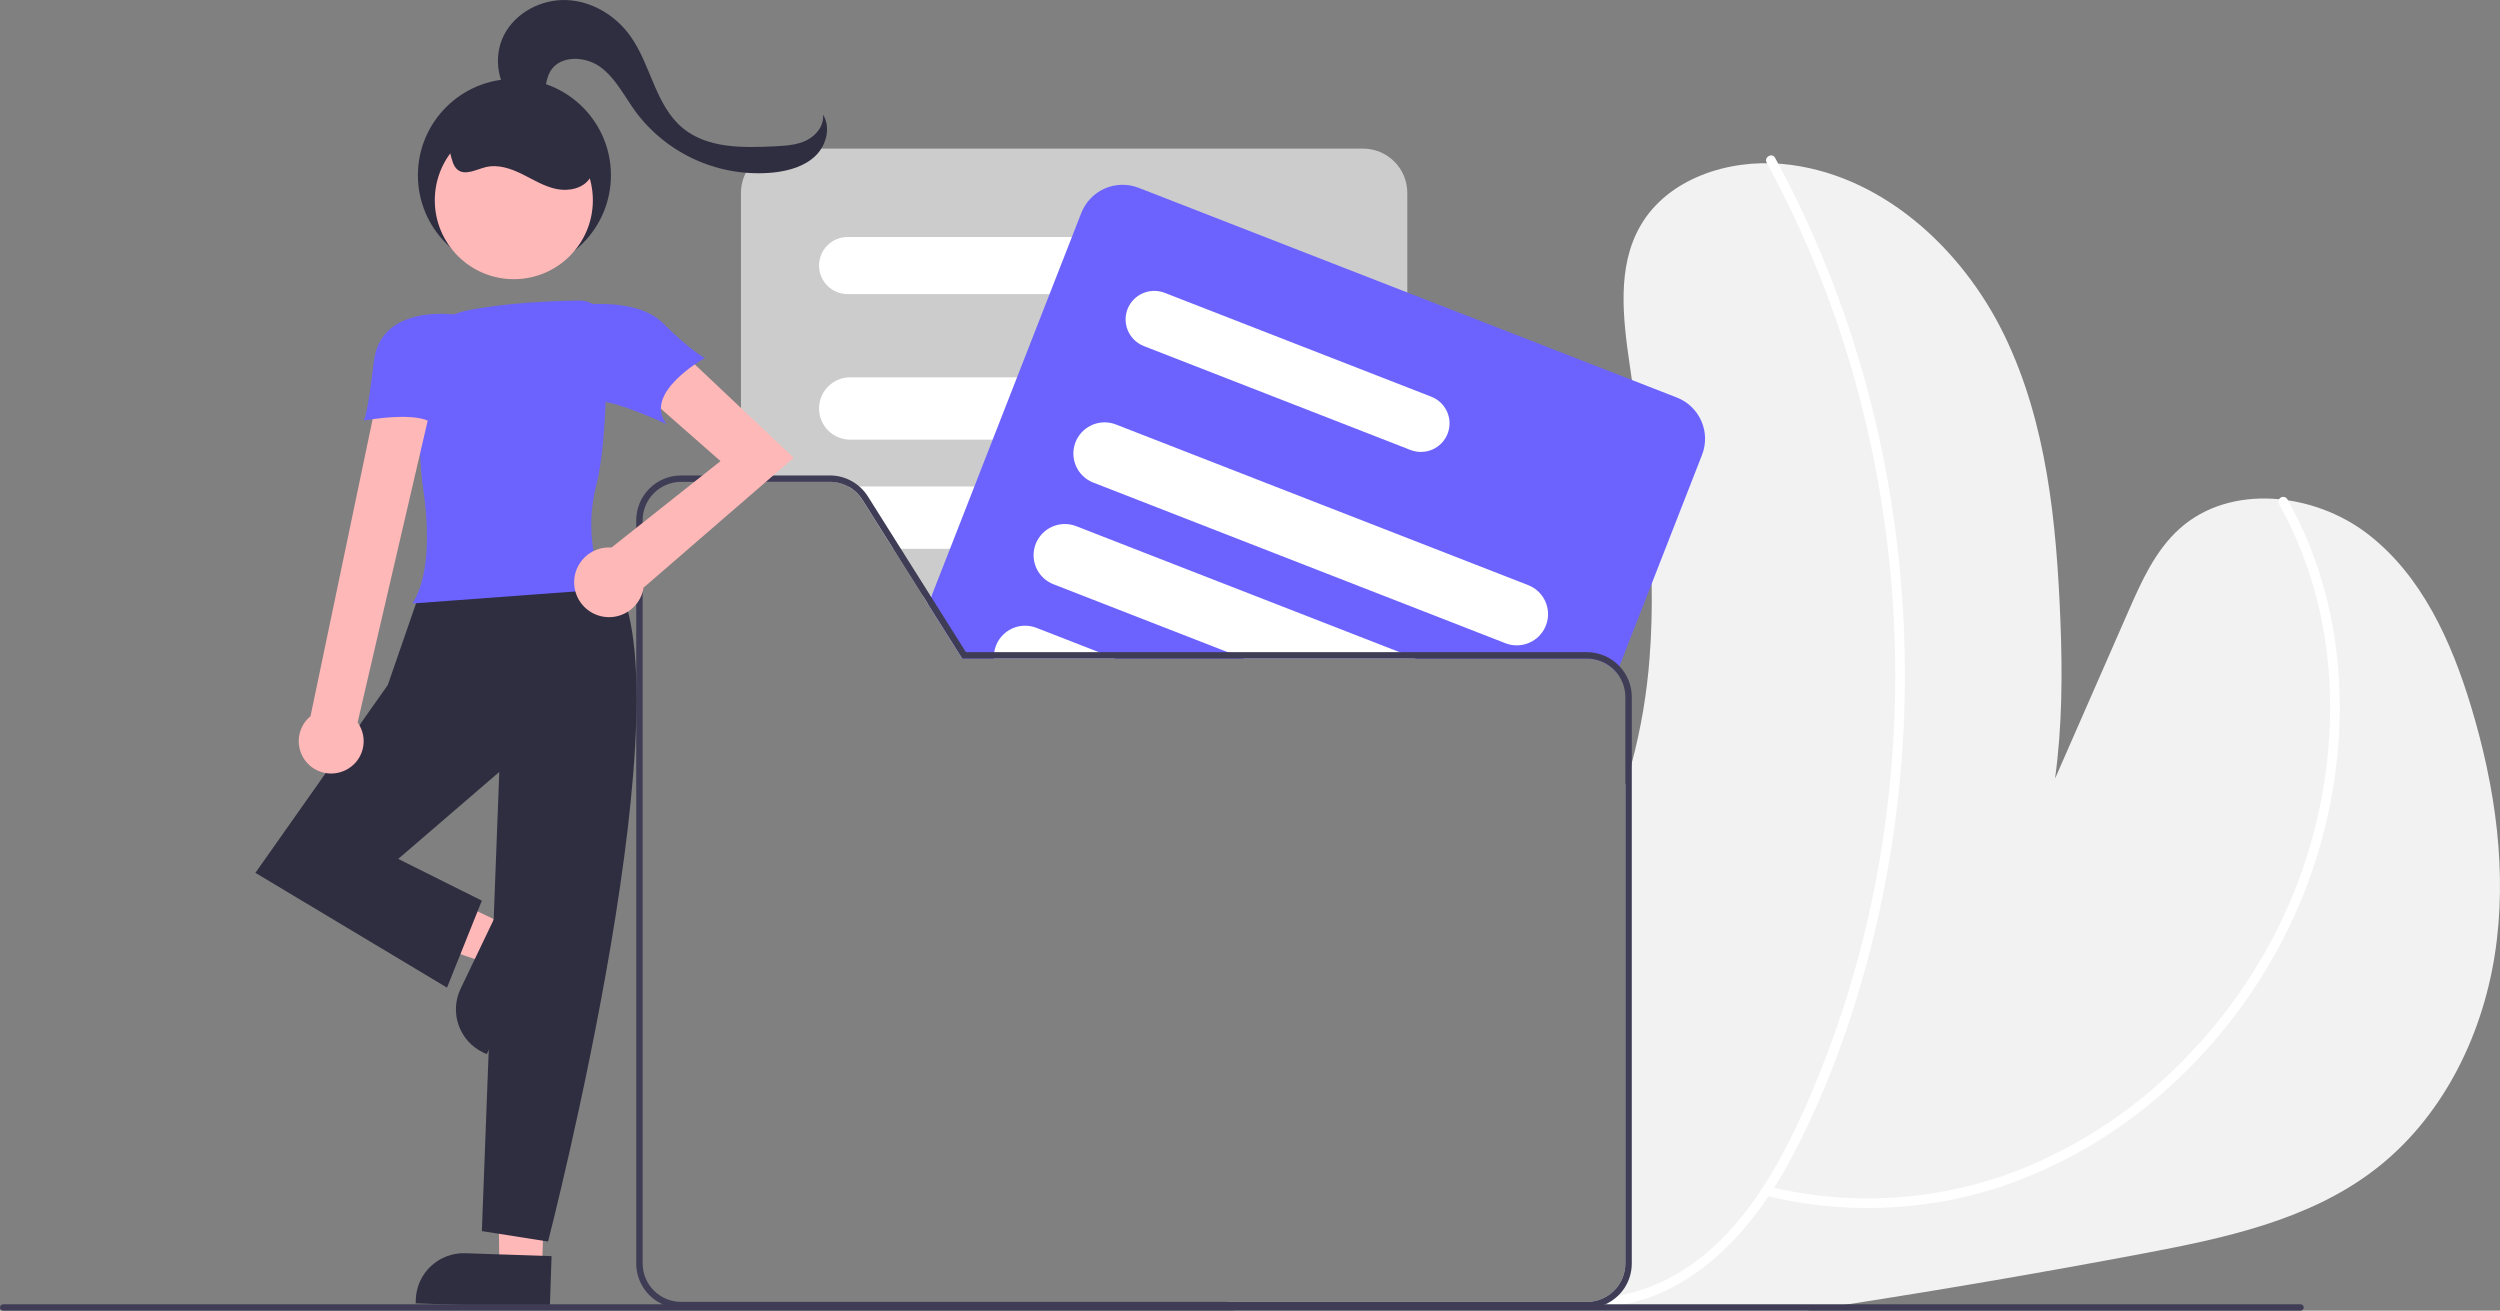 <svg width="412" height="216" viewBox="0 0 412 216" fill="none" xmlns="http://www.w3.org/2000/svg">
<rect x="0" y="0" width="412" height="216" fill="#808080" stroke="none"/>
<g clip-path="url(#clip0_174_1189)">
<path d="M411.125 157.447C408.967 171.143 402.28 184.436 391.246 192.849C380.386 201.134 366.473 204.078 353.042 206.608C336.933 209.647 320.78 212.425 304.583 214.941C302.287 215.306 299.989 215.659 297.689 216H203.348C203.253 215.873 203.152 215.741 203.057 215.608C202.903 215.386 202.749 215.163 202.601 214.941C202.516 214.814 202.431 214.682 202.346 214.549H261.521C263.201 214.548 264.811 213.882 265.999 212.697C267.186 211.512 267.855 209.905 267.858 208.228V129.367C268.24 128.17 268.595 126.968 268.918 125.751C270.428 120.081 271.409 114.284 271.851 108.434C272.169 104.357 272.264 100.281 272.195 96.199C271.999 84.981 270.53 73.762 268.934 62.623C268.818 61.803 268.696 60.977 268.579 60.157C267.455 52.416 266.432 43.993 270.339 37.212C274.809 29.451 284.73 26.216 293.665 27.01C309.737 28.445 323.274 40.732 330.31 55.233C337.341 69.728 338.916 86.214 339.557 102.308C339.897 110.843 339.86 119.758 338.667 128.318C342.696 119.117 346.73 109.916 350.767 100.715C352.92 95.807 355.184 90.741 359.171 87.151C367.507 79.639 381.293 81.153 390.196 87.993C399.093 94.838 403.971 105.654 407.217 116.385C411.236 129.658 413.288 143.751 411.125 157.447Z" fill="#F2F2F2"/>
<path d="M375.571 83.058C381.4 93.365 384.074 105.183 384.01 116.977C383.919 128.67 381.329 140.209 376.411 150.822C371.962 160.405 365.764 169.076 358.135 176.392C350.605 183.692 341.67 189.39 331.871 193.143C320.5 197.398 308.203 198.565 296.233 196.524C294.57 196.239 292.919 195.893 291.281 195.487C290.287 195.242 289.863 196.773 290.858 197.018C303.314 200.1 316.376 199.725 328.634 195.933C338.843 192.654 348.263 187.303 356.303 180.217C364.443 173.111 371.175 164.543 376.148 154.957C381.59 144.463 384.765 132.944 385.467 121.147C386.162 109.176 384.152 96.992 378.967 86.133C378.339 84.817 377.665 83.525 376.945 82.256C376.834 82.082 376.661 81.957 376.46 81.908C376.26 81.86 376.048 81.89 375.87 81.994C375.692 82.098 375.561 82.267 375.505 82.466C375.449 82.664 375.473 82.876 375.571 83.058Z" fill="white"/>
<path d="M291.151 26.8C297.613 38.694 302.65 51.308 306.155 64.379C313.173 90.559 314.23 117.976 309.248 144.617C306.761 157.928 302.705 170.897 297.164 183.256C291.64 195.51 283.686 208.422 270.1 212.713C268.566 213.195 266.995 213.546 265.402 213.761C264.392 213.9 264.822 215.43 265.825 215.293C279.879 213.367 289.644 201.71 295.769 189.826C302.106 177.531 306.618 164.178 309.619 150.698C315.566 123.8 315.352 95.908 308.993 69.104C305.834 55.751 301.113 42.816 294.926 30.564C294.149 29.03 293.348 27.508 292.524 25.998C292.035 25.1 290.661 25.901 291.151 26.8Z" fill="white"/>
<path d="M224.633 24.49H129.401C127.468 24.492 125.615 25.26 124.248 26.625C122.881 27.989 122.112 29.839 122.11 31.769V79.411H136.766C137.838 79.408 138.893 79.679 139.831 80.197C140.769 80.714 141.559 81.463 142.127 82.371L147.206 90.444L152.063 98.158L152.975 99.608L158.532 108.434L158.596 108.534H231.923V31.769C231.921 29.839 231.152 27.989 229.785 26.625C228.418 25.26 226.565 24.492 224.633 24.49Z" fill="#CCCCCC"/>
<path d="M186.885 39.054H139.698C138.447 39.054 137.247 39.55 136.363 40.433C135.478 41.316 134.981 42.514 134.981 43.763C134.981 45.012 135.478 46.21 136.363 47.093C137.247 47.976 138.447 48.472 139.698 48.472H186.885C188.135 48.472 189.335 47.976 190.22 47.093C191.104 46.21 191.601 45.012 191.601 43.763C191.601 42.514 191.104 41.316 190.22 40.433C189.335 39.55 188.135 39.054 186.885 39.054Z" fill="white"/>
<path d="M213.052 62.179H140.128C138.762 62.179 137.453 62.72 136.487 63.684C135.521 64.648 134.979 65.956 134.979 67.319C134.979 68.683 135.521 69.99 136.487 70.954C137.453 71.918 138.762 72.46 140.128 72.46H213.052C214.418 72.46 215.727 71.918 216.693 70.954C217.658 69.99 218.201 68.683 218.201 67.319C218.201 65.956 217.658 64.648 216.693 63.684C215.727 62.72 214.418 62.179 213.052 62.179Z" fill="white"/>
<path d="M217.708 83.128C217.293 82.244 216.635 81.496 215.811 80.972C214.986 80.448 214.029 80.169 213.052 80.168H140.128C140.016 80.168 139.91 80.174 139.799 80.179C140.75 80.698 141.552 81.453 142.127 82.371L147.206 90.444H213.052C213.918 90.445 214.77 90.226 215.529 89.81C216.288 89.394 216.929 88.793 217.394 88.063C217.858 87.334 218.13 86.499 218.185 85.636C218.24 84.773 218.076 83.91 217.708 83.128Z" fill="white"/>
<path d="M218.148 102.605C217.98 101.374 217.371 100.245 216.435 99.428C215.498 98.61 214.296 98.159 213.052 98.158H152.063L152.975 99.608L158.532 108.434H213.052C214.123 108.436 215.168 108.101 216.037 107.476C216.705 107.001 217.249 106.373 217.624 105.646C218 104.918 218.196 104.112 218.195 103.293C218.196 103.063 218.18 102.833 218.148 102.605Z" fill="white"/>
<path d="M276.358 65.519L268.935 62.623L231.924 48.202L187.643 30.949C185.84 30.25 183.834 30.294 182.064 31.07C180.294 31.846 178.904 33.291 178.199 35.089L176.651 39.054L172.966 48.472L167.61 62.179L163.591 72.46L160.579 80.168L156.56 90.444L153.543 98.158L153.458 98.38L152.976 99.608L158.533 108.434L158.596 108.534H261.522C262.467 108.533 263.4 108.744 264.252 109.151C265.105 109.558 265.855 110.15 266.448 110.885L266.882 109.784L272.196 96.199L280.499 74.954C281.2 73.154 281.158 71.15 280.382 69.382C279.605 67.613 278.158 66.224 276.358 65.519Z" fill="#6C63FF"/>
<path d="M235.89 65.382L231.923 63.836L191.932 48.255C190.766 47.805 189.469 47.833 188.323 48.334C187.178 48.835 186.278 49.767 185.818 50.929C185.367 52.094 185.395 53.39 185.898 54.534C186.401 55.678 187.337 56.576 188.502 57.033L201.71 62.179L218.047 68.542L231.923 73.953L232.459 74.159C233.624 74.611 234.921 74.583 236.066 74.08C237.21 73.578 238.108 72.643 238.562 71.48C239.017 70.318 238.99 69.022 238.489 67.879C237.988 66.736 237.053 65.838 235.89 65.382Z" fill="white"/>
<path d="M251.84 96.427L231.924 88.665L217.708 83.128L210.114 80.168L190.336 72.46L183.91 69.956C182.711 69.489 181.38 69.487 180.18 69.95C178.98 70.413 177.997 71.309 177.425 72.46C177.361 72.592 177.298 72.73 177.245 72.873C176.999 73.501 176.879 74.172 176.893 74.847C176.907 75.521 177.054 76.187 177.325 76.805C177.596 77.423 177.987 77.981 178.474 78.448C178.962 78.916 179.537 79.282 180.167 79.528L181.81 80.168L208.174 90.444L231.924 99.698L248.096 106.004C248.691 106.236 249.324 106.354 249.962 106.353C251.163 106.355 252.327 105.938 253.252 105.174C254.177 104.409 254.806 103.346 255.029 102.168C255.251 100.99 255.055 99.771 254.472 98.722C253.89 97.674 252.959 96.862 251.84 96.427Z" fill="white"/>
<path d="M231.923 107.973L230.645 107.475L218.148 102.605L206.731 98.158L186.932 90.444L177.356 86.712C176.726 86.466 176.053 86.346 175.377 86.36C174.7 86.373 174.033 86.52 173.414 86.791C172.794 87.062 172.234 87.453 171.766 87.94C171.297 88.428 170.93 89.002 170.684 89.632C170.439 90.261 170.32 90.933 170.334 91.608C170.349 92.283 170.496 92.949 170.769 93.567C171.041 94.186 171.433 94.744 171.922 95.211C172.411 95.678 172.987 96.044 173.618 96.289L178.411 98.158L202.325 107.475L204.785 108.434L205.04 108.534H233.36L231.923 107.973Z" fill="white"/>
<path d="M183.549 108.434L181.089 107.475L170.807 103.468C170.089 103.187 169.317 103.071 168.547 103.129C167.778 103.186 167.032 103.416 166.363 103.801C165.695 104.186 165.122 104.716 164.687 105.352C164.252 105.988 163.966 106.714 163.85 107.475C163.799 107.792 163.78 108.113 163.792 108.434C163.791 108.467 163.793 108.501 163.798 108.534H183.809L183.549 108.434Z" fill="white"/>
<path d="M204.786 108.434L202.325 107.475H163.851C163.8 107.792 163.78 108.113 163.792 108.434H158.532L158.596 108.534H205.04L204.786 108.434ZM204.786 108.434H158.532L158.596 108.534H205.04L204.786 108.434ZM204.786 108.434H158.532L158.596 108.534H205.04L204.786 108.434ZM205.04 108.534L204.786 108.434H158.532L158.596 108.534H205.04ZM112.242 214.549C110.564 214.547 108.955 213.88 107.768 212.695C106.581 211.51 105.914 209.904 105.911 208.228V85.738C105.913 84.061 106.58 82.454 107.767 81.268C108.954 80.082 110.563 79.414 112.242 79.411H122.11V78.352H112.242C110.282 78.356 108.403 79.135 107.018 80.52C105.632 81.904 104.853 83.781 104.851 85.738V208.228C104.852 209.644 105.261 211.03 106.03 212.22C106.798 213.41 107.892 214.355 109.183 214.941H202.601C202.516 214.814 202.431 214.682 202.346 214.549H112.242ZM266.882 109.784C266.194 109.054 265.363 108.473 264.441 108.076C263.519 107.679 262.526 107.475 261.522 107.475H159.185L153.458 98.38L153.32 98.158L148.463 90.444L143.023 81.804C142.356 80.749 141.433 79.879 140.339 79.275C139.245 78.672 138.016 78.354 136.766 78.352H112.242C110.282 78.356 108.403 79.135 107.018 80.52C105.632 81.904 104.853 83.781 104.851 85.738V208.228C104.852 209.644 105.261 211.03 106.03 212.22C106.798 213.41 107.892 214.355 109.183 214.941C110.142 215.382 111.186 215.61 112.242 215.608H261.522C262.58 215.61 263.625 215.382 264.587 214.941C265.877 214.354 266.972 213.41 267.74 212.22C268.508 211.029 268.917 209.644 268.919 208.228V114.861C268.92 112.97 268.191 111.151 266.882 109.784ZM267.858 208.228C267.855 209.905 267.187 211.512 265.999 212.697C264.811 213.882 263.201 214.548 261.522 214.549H112.242C110.564 214.547 108.955 213.88 107.768 212.695C106.581 211.51 105.914 209.904 105.911 208.228V85.738C105.913 84.061 106.58 82.454 107.767 81.268C108.954 80.082 110.563 79.414 112.242 79.411H136.766C137.838 79.408 138.893 79.679 139.831 80.197C140.769 80.714 141.559 81.463 142.127 82.371L147.206 90.444L152.064 98.158L152.975 99.608L158.532 108.434L158.596 108.534L261.522 108.534C263.202 108.536 264.813 109.203 266.001 110.389C267.189 111.575 267.857 113.183 267.858 114.861V208.228ZM204.786 108.434H158.532L158.596 108.534H205.04L204.786 108.434ZM204.786 108.434H158.532L158.596 108.534H205.04L204.786 108.434ZM204.786 108.434H158.532L158.596 108.534H205.04L204.786 108.434ZM204.786 108.434L202.325 107.475H159.185L153.458 98.38L152.975 99.608L158.532 108.434L158.596 108.534H205.04L204.786 108.434Z" fill="#3F3D56"/>
<path d="M83.21 152.349L80.173 158.69L54.235 150.01L58.717 140.653L83.21 152.349Z" fill="#FFB8B8"/>
<path d="M75.907 162.941L82.046 150.125L89.757 153.807L80.212 173.733L79.622 173.451C77.733 172.549 76.281 170.935 75.584 168.964C74.888 166.993 75.004 164.826 75.907 162.941Z" fill="#2F2E41"/>
<path d="M89.324 208.968L82.29 208.73L81.993 181.389L90.24 181.875L89.324 208.968Z" fill="#FFB8B8"/>
<path d="M76.679 206.532L90.9 207.011L90.611 215.54L68.502 214.795L68.524 214.143C68.594 212.054 69.493 210.079 71.023 208.651C72.552 207.224 74.587 206.462 76.679 206.532Z" fill="#2F2E41"/>
<path d="M100.653 94.542C100.653 94.542 79.123 89.096 69.362 97.122L63.908 112.886L42.09 143.841L73.668 162.759L79.41 148.427L65.63 141.548L82.281 127.217L79.41 202.886L90.319 204.606C90.319 204.606 114.433 111.166 100.653 94.542Z" fill="#2F2E41"/>
<path d="M67.988 99.453L68.251 98.987C71.017 94.077 70.569 86.082 69.706 80.239C68.983 75.345 69.004 66.721 69.15 60.347C69.186 58.196 69.954 56.121 71.329 54.464C72.703 52.807 74.602 51.666 76.712 51.23C83.262 49.869 91.303 49.581 95.513 49.53C96.657 49.525 97.757 49.968 98.578 50.764C99.398 51.56 99.873 52.646 99.901 53.788C100.029 60.651 99.99 73.167 98.284 79.882C95.752 89.848 99.711 96.621 99.751 96.688L99.99 97.086L67.988 99.453Z" fill="#6C63FF"/>
<path d="M56.913 126.939C57.614 126.604 58.233 126.12 58.726 125.52C59.219 124.92 59.575 124.22 59.767 123.468C59.96 122.717 59.985 121.932 59.841 121.169C59.697 120.407 59.387 119.685 58.934 119.055L71.085 66.74H61.898L51.175 118.024C50.165 118.855 49.496 120.027 49.294 121.317C49.092 122.608 49.371 123.928 50.078 125.027C50.785 126.126 51.872 126.927 53.132 127.28C54.392 127.632 55.737 127.511 56.913 126.939Z" fill="#FFB8B8"/>
<path d="M130.796 75.442L110.518 56.291L105.038 63.951L118.739 75.99L100.771 90.236C100.641 90.228 100.511 90.217 100.379 90.217C99.274 90.216 98.191 90.532 97.261 91.13C96.331 91.727 95.593 92.579 95.135 93.584C94.678 94.589 94.52 95.704 94.68 96.796C94.841 97.889 95.313 98.912 96.041 99.743C96.768 100.574 97.72 101.179 98.783 101.484C99.846 101.789 100.974 101.782 102.032 101.464C103.091 101.145 104.036 100.529 104.753 99.689C105.47 98.849 105.93 97.82 106.077 96.726L106.134 96.783L130.796 75.442Z" fill="#FFB8B8"/>
<path d="M75.422 51.902C75.422 51.902 62.759 49.829 61.611 59.574C60.463 69.319 59.889 69.319 59.889 69.319C59.889 69.319 69.075 67.599 71.372 69.892C73.668 72.185 75.422 51.902 75.422 51.902Z" fill="#6C63FF"/>
<path d="M94.338 50.402C94.338 50.402 104.673 48.682 109.266 53.268C113.859 57.854 116.156 59.001 116.156 59.001C116.156 59.001 105.821 64.733 109.84 69.892C109.84 69.892 98.931 64.733 97.209 66.453C95.486 68.172 94.338 50.402 94.338 50.402Z" fill="#6C63FF"/>
<path d="M85.273 17.12C82.013 14.521 81.157 9.504 83.048 5.791C84.939 2.079 89.216 -0.158 93.384 0.009C97.553 0.176 101.481 2.565 103.896 5.962C107.288 10.733 108 17.365 112.511 21.1C116.586 24.474 122.422 24.377 127.709 24.109C129.491 24.018 131.33 23.913 132.929 23.123C134.529 22.332 135.835 20.665 135.629 18.896C136.957 20.995 136.186 23.938 134.405 25.67C132.623 27.402 130.086 28.127 127.616 28.416C123.259 28.873 118.857 28.189 114.845 26.432C110.833 24.674 107.349 21.904 104.735 18.393C102.896 15.859 101.476 12.909 98.952 11.054C96.428 9.199 92.22 9.07 90.671 11.79C89.904 13.135 89.979 14.823 89.275 16.201C88.57 17.58 86.281 18.323 85.603 16.931" fill="#2F2E41"/>
<path d="M84.775 44.765C93.56 44.765 100.682 37.654 100.682 28.883C100.682 20.111 93.56 13 84.775 13C75.99 13 68.868 20.111 68.868 28.883C68.868 37.654 75.99 44.765 84.775 44.765Z" fill="#2F2E41"/>
<path d="M84.679 46.008C91.871 46.008 97.702 40.187 97.702 33.005C97.702 25.824 91.871 20.002 84.679 20.002C77.486 20.002 71.655 25.824 71.655 33.005C71.655 40.187 77.486 46.008 84.679 46.008Z" fill="#FFB8B8"/>
<path d="M72.804 23.455C74.574 23.842 73.995 26.806 75.394 27.956C76.655 28.994 78.472 27.927 80.06 27.541C82.065 27.053 84.163 27.767 86.014 28.678C87.865 29.588 89.65 30.718 91.669 31.142C93.688 31.567 96.082 31.088 97.214 29.366C98.296 27.719 97.897 25.498 97.051 23.719C95.998 21.507 94.346 19.633 92.281 18.31C90.217 16.988 87.823 16.269 85.37 16.235C82.917 16.201 80.504 16.853 78.403 18.118C76.303 19.384 74.599 21.211 73.486 23.393" fill="#2F2E41"/>
<path d="M379.655 215.471C379.654 215.611 379.598 215.745 379.499 215.844C379.4 215.944 379.265 216 379.124 216H0.53C0.39 216 0.255 215.944 0.155 215.845C0.056 215.746 0 215.611 0 215.471C0 215.33 0.056 215.196 0.155 215.096C0.255 214.997 0.39 214.941 0.53 214.941H379.124C379.265 214.942 379.4 214.998 379.499 215.097C379.598 215.196 379.654 215.33 379.655 215.471Z" fill="#3F3D56"/>
</g>
<defs>
<clipPath id="clip0_174_1189">
<rect width="412" height="216" fill="white"/>
</clipPath>
</defs>
</svg>
